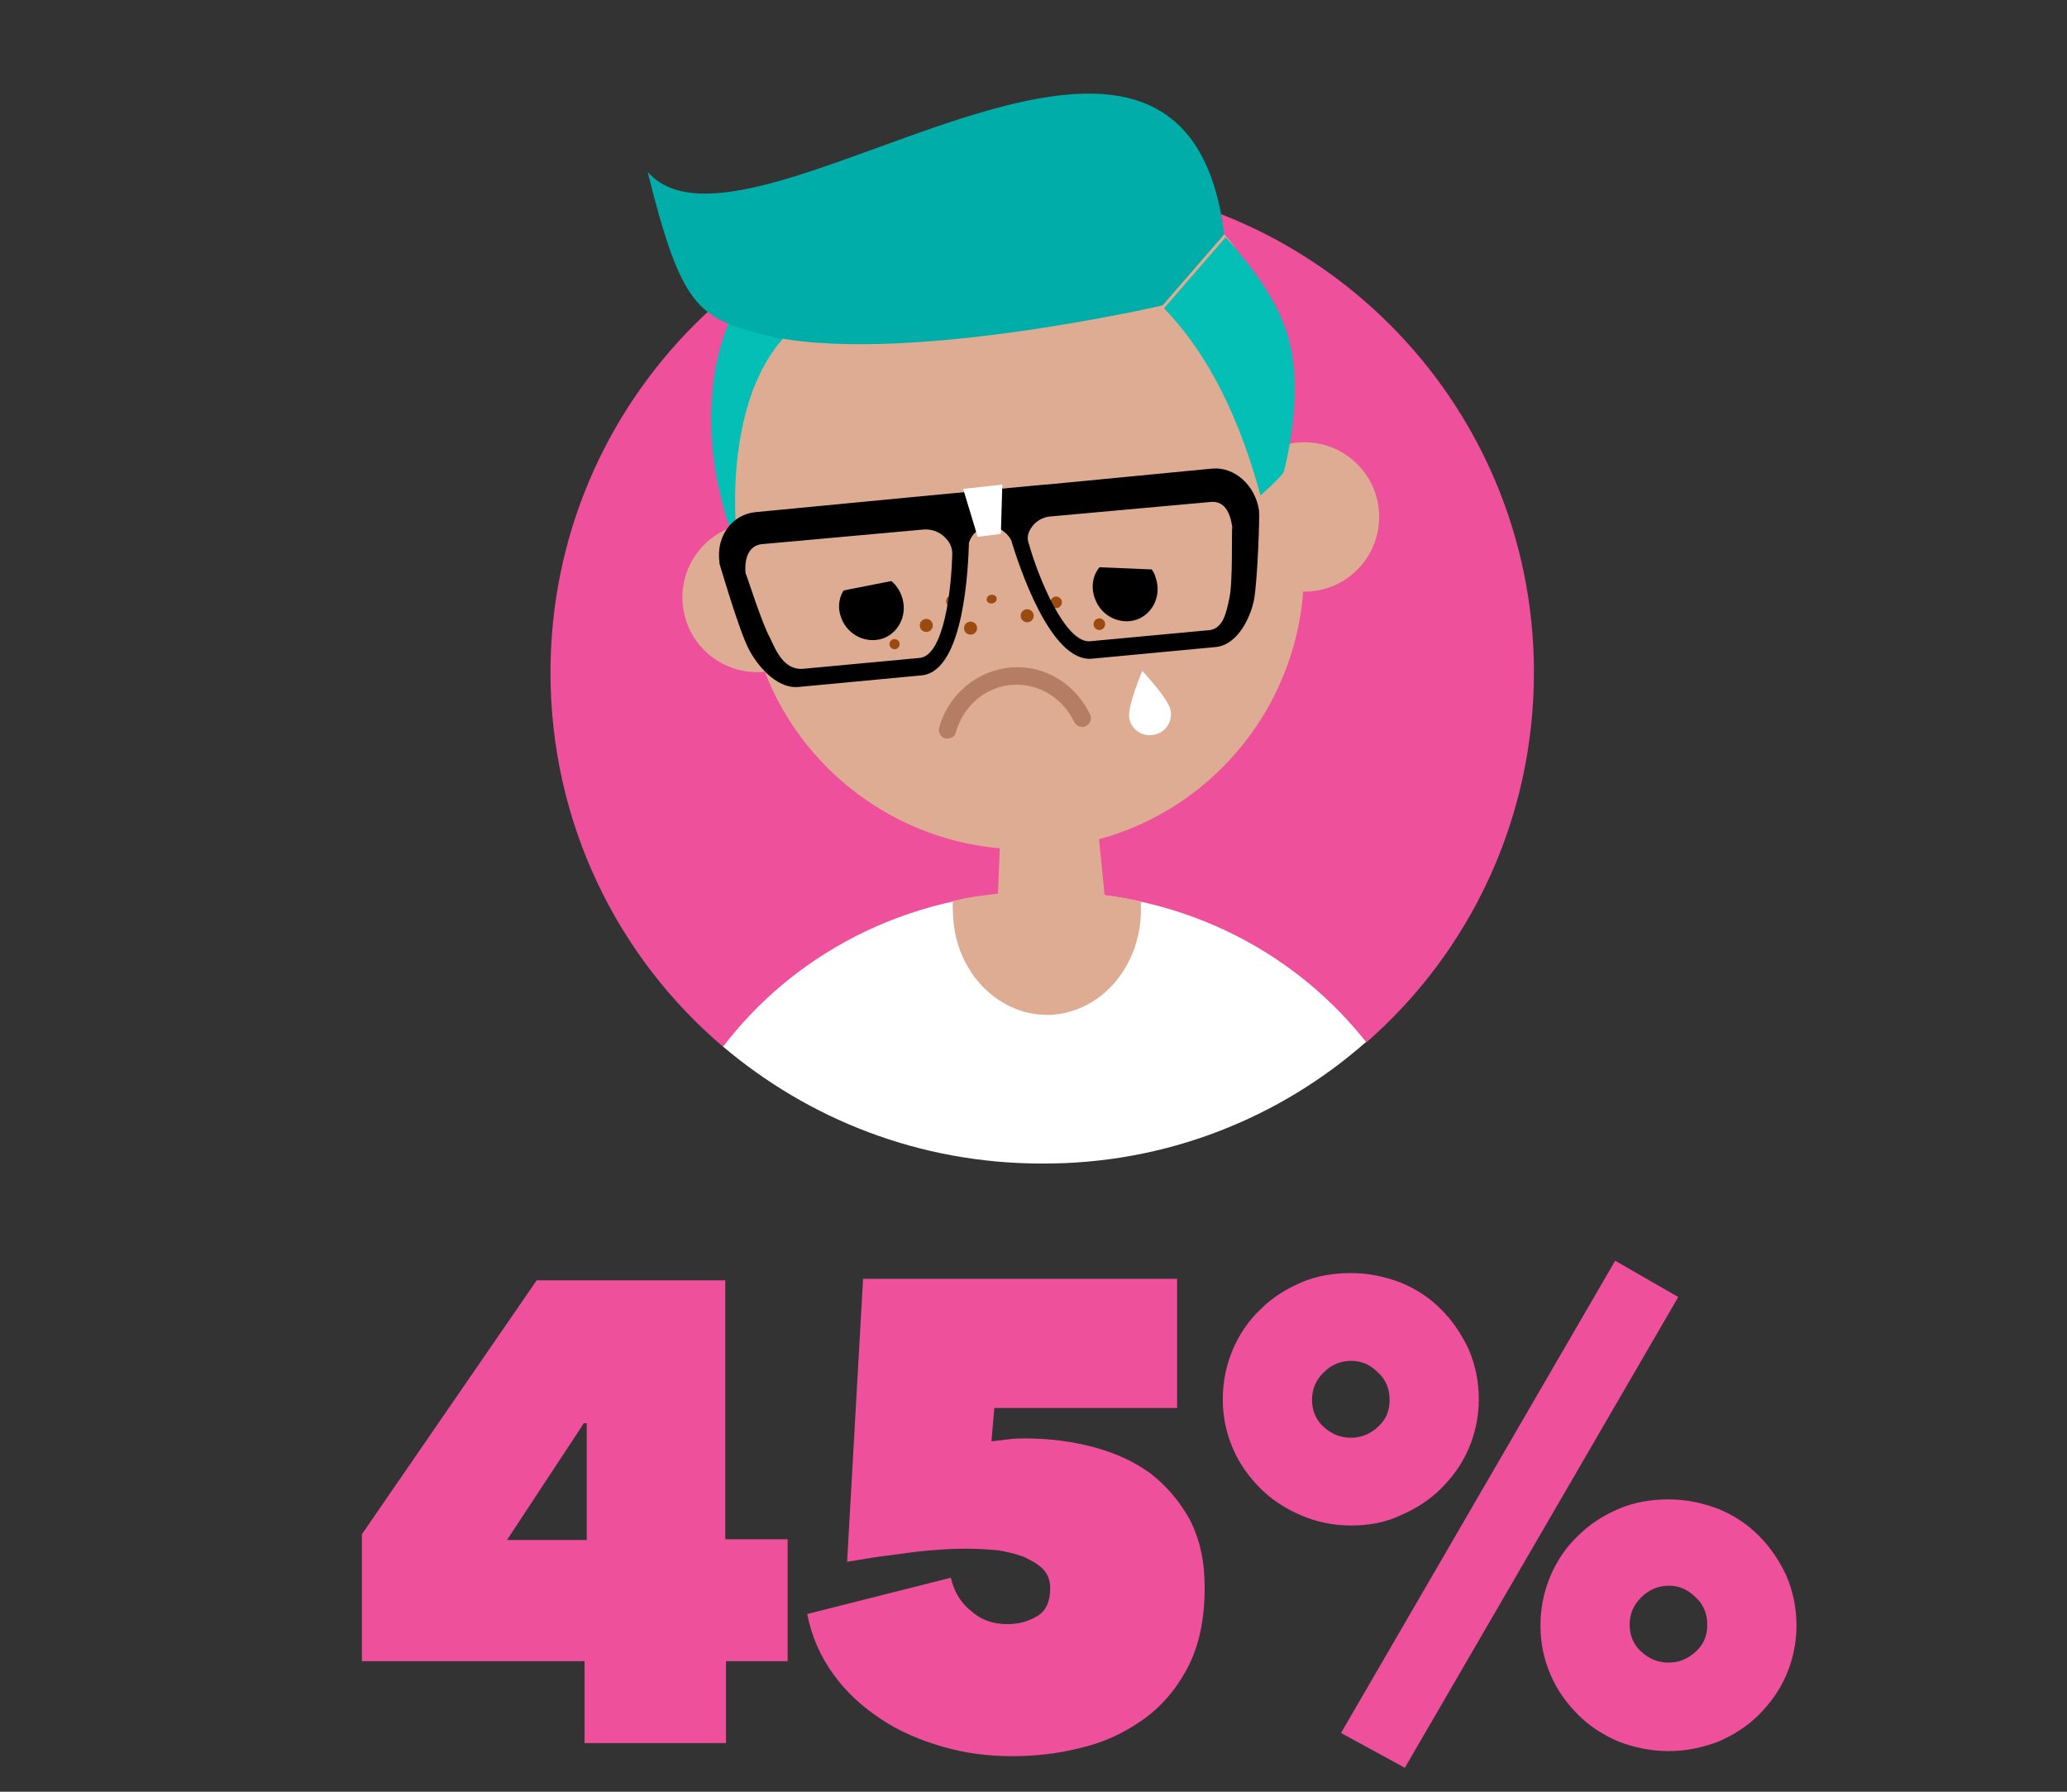 <svg version="1.1" id="el_sZ6asWoBF" xmlns="http://www.w3.org/2000/svg" xmlns:xlink="http://www.w3.org/1999/xlink" x="0px" y="0px" viewBox="0 0 285 247" style="enable-background:new 0 0 285 247.8;" xml:space="preserve"><rect x="0" y="0" width="285" height="247" fill="#333333" stroke="none"/><style>@-webkit-keyframes kf_el_3T7jA_gR_27_an_PZlyvjonZ{0%{-webkit-transform: translate(155.671px, 92.5px) translate(-155.671px, -92.5px) translate(0px, 0px);transform: translate(155.671px, 92.5px) translate(-155.671px, -92.5px) translate(0px, 0px);}66.67%{-webkit-transform: translate(155.671px, 92.5px) translate(-155.671px, -92.5px) translate(0px, 40px);transform: translate(155.671px, 92.5px) translate(-155.671px, -92.5px) translate(0px, 40px);}100%{-webkit-transform: translate(155.671px, 92.5px) translate(-155.671px, -92.5px) translate(0px, 40px);transform: translate(155.671px, 92.5px) translate(-155.671px, -92.5px) translate(0px, 40px);}}@keyframes kf_el_3T7jA_gR_27_an_PZlyvjonZ{0%{-webkit-transform: translate(155.671px, 92.5px) translate(-155.671px, -92.5px) translate(0px, 0px);transform: translate(155.671px, 92.5px) translate(-155.671px, -92.5px) translate(0px, 0px);}66.67%{-webkit-transform: translate(155.671px, 92.5px) translate(-155.671px, -92.5px) translate(0px, 40px);transform: translate(155.671px, 92.5px) translate(-155.671px, -92.5px) translate(0px, 40px);}100%{-webkit-transform: translate(155.671px, 92.5px) translate(-155.671px, -92.5px) translate(0px, 40px);transform: translate(155.671px, 92.5px) translate(-155.671px, -92.5px) translate(0px, 40px);}}#el_sZ6asWoBF *{-webkit-animation-duration: 3s;animation-duration: 3s;-webkit-animation-iteration-count: infinite;animation-iteration-count: infinite;-webkit-animation-timing-function: cubic-bezier(0, 0, 1, 1);animation-timing-function: cubic-bezier(0, 0, 1, 1);}#el_tzQUJ1TSLo{fill: #EE509C;}#el_jMlQwvtloL{fill: #EE509C;}#el_TWMzJ6O4rA{fill: #EE509C;}#el_T7V0WudKsm{fill: #FFFFFF;}#el_XNet0J08mL{fill: #EE509C;}#el_Yx4ZzddK9A{fill: #DDAC92;}#el_K_MAyvBl7uM{fill: #DDAC92;-webkit-transform: matrix(0.985, -0.171, 0.171, 0.985, -12.536, 19.049);transform: matrix(0.985, -0.171, 0.171, 0.985, -12.536, 19.049);}#el_WhN9yNgcfSB{fill: #DDAC92;}#el_YvjG6x0hogP{fill: #DDAC92;-webkit-transform: matrix(0.985, -0.171, 0.171, 0.985, -9.531, 31.794);transform: matrix(0.985, -0.171, 0.171, 0.985, -9.531, 31.794);}#el_vqUk0I2jL7k{fill: #04BFB5;}#el_yM1esUUhw9A{fill: #04BFB5;}#el_u8lhaONCLgU{fill: #00ADA8;}#el_lOqKb3v_iWd{fill: #9B4B10;-webkit-transform: matrix(0.976, -0.216, 0.216, 0.976, -15.006, 32.63);transform: matrix(0.976, -0.216, 0.216, 0.976, -15.006, 32.63);}#el_99EEdWx2e_L{fill: #9B4B10;-webkit-transform: matrix(0.976, -0.216, 0.216, 0.976, -14.625, 31.521);transform: matrix(0.976, -0.216, 0.216, 0.976, -14.625, 31.521);}#el_NRFbw4nagqU{fill: #9B4B10;-webkit-transform: matrix(0.976, -0.216, 0.216, 0.976, -15.568, 30.995);transform: matrix(0.976, -0.216, 0.216, 0.976, -15.568, 30.995);}#el_Pu-7adOG_WO{fill: #9B4B10;-webkit-transform: matrix(0.976, -0.216, 0.216, 0.976, -14.802, 30.329);transform: matrix(0.976, -0.216, 0.216, 0.976, -14.802, 30.329);}#el_qnkyerbI8wd{fill: #9B4B10;-webkit-transform: matrix(0.976, -0.216, 0.216, 0.976, -15.631, 29.691);transform: matrix(0.976, -0.216, 0.216, 0.976, -15.631, 29.691);}#el_eJZexCsgiYN{fill: #9B4B10;-webkit-transform: matrix(0.976, -0.216, 0.216, 0.976, -16.275, 28.786);transform: matrix(0.976, -0.216, 0.216, 0.976, -16.275, 28.786);}#el_wg-1BxAB2fC{fill: #9B4B10;-webkit-transform: matrix(0.976, -0.216, 0.216, 0.976, -15.398, 33.802);transform: matrix(0.976, -0.216, 0.216, 0.976, -15.398, 33.802);}#el_uObRpcr1T1Q{fill: #9B4B10;-webkit-transform: matrix(0.976, -0.216, 0.216, 0.976, -14.511, 33.498);transform: matrix(0.976, -0.216, 0.216, 0.976, -14.511, 33.498);}#el_glcfYY-nCuv{fill: #9B4B10;-webkit-transform: matrix(0.976, -0.217, 0.217, 0.976, -15.063, 34.91);transform: matrix(0.976, -0.217, 0.217, 0.976, -15.063, 34.91);}#el_P12wmHbXH1k{fill: #FFFFFF;}#el__HV-v5wZwBS{fill: #B57D64;}#el_3T7jA_gR_27{fill: #FFFFFF;}#el_3T7jA_gR_27_an_m0lEQRaXK{-webkit-transform: translate(155.671px, 92.5px) translate(-155.671px, -92.5px) translate(0px, 0px);transform: translate(155.671px, 92.5px) translate(-155.671px, -92.5px) translate(0px, 0px);}#el_3T7jA_gR_27_an_PZlyvjonZ{-webkit-animation-fill-mode: none;animation-fill-mode: none;-webkit-transform: translate(155.671px, 92.5px) translate(-155.671px, -92.5px) translate(0px, 0px);transform: translate(155.671px, 92.5px) translate(-155.671px, -92.5px) translate(0px, 0px);-webkit-animation-name: kf_el_3T7jA_gR_27_an_PZlyvjonZ;animation-name: kf_el_3T7jA_gR_27_an_PZlyvjonZ;-webkit-animation-timing-function: cubic-bezier(0.42, 0, 0.58, 1);animation-timing-function: cubic-bezier(0.42, 0, 0.58, 1);}</style>

<g id="el_oFxXvgbiQf">
	<path d="M100.1,240.3H80.6V229H49.9v-17.5l24.1-35H100v35.7h8.6V229h-8.5V240.3z M80.5,196.2l-10.6,16.1h11v-16.1H80.5&#10;&#9;&#9;z" id="el_tzQUJ1TSLo"/>
	<path d="M166.1,218.9c0,4.4-0.8,8.1-2.4,11.1c-1.6,3-3.7,5.4-6.3,7.2c-2.6,1.8-5.4,3.1-8.6,3.8&#10;&#9;&#9;c-3.1,0.8-6.3,1.1-9.3,1.1c-3.2,0-6.4-0.4-9.5-1.3c-3.1-0.9-6-2.1-8.5-3.8c-2.6-1.7-4.8-3.7-6.6-6.2s-3-5.2-3.6-8.3l19.8-5&#10;&#9;&#9;c0.4,1.7,1.2,3.3,2.7,4.5c1.4,1.3,3.1,1.9,5.1,1.9c1.6,0,2.9-0.4,4.1-1.1c1.2-0.7,1.8-2,1.8-3.8c0-1.1-0.3-2-1-2.7&#10;&#9;&#9;c-0.7-0.7-1.6-1.2-2.7-1.7c-1.1-0.4-2.3-0.7-3.6-0.9c-1.3-0.1-2.7-0.2-4-0.2c-1,0-2.1,0-3.5,0.1c-1.4,0.1-2.8,0.2-4.3,0.4&#10;&#9;&#9;c-1.5,0.2-3,0.4-4.5,0.6c-1.5,0.2-3,0.5-4.4,0.7l2.2-39h43.3v17.8h-25.2l-0.4,4.6c0.8-0.1,1.7-0.2,2.5-0.3c0.8-0.1,1.6-0.1,2.2-0.1&#10;&#9;&#9;c3.3,0,6.4,0.4,9.4,1.2c3,0.8,5.6,2,7.8,3.6c2.2,1.7,4,3.8,5.4,6.3C165.5,212.3,166.1,215.3,166.1,218.9z" id="el_jMlQwvtloL"/>
	<path d="M186.3,210.3c-2.5,0-4.8-0.5-6.9-1.4c-2.1-0.9-4-2.1-5.6-3.7c-1.6-1.6-2.9-3.4-3.8-5.5&#10;&#9;&#9;c-0.9-2.1-1.4-4.3-1.4-6.8c0-2.5,0.5-4.8,1.4-6.9c0.9-2.1,2.2-4,3.8-5.5c1.6-1.6,3.5-2.8,5.6-3.7c2.1-0.9,4.4-1.3,6.9-1.3&#10;&#9;&#9;c2.4,0,4.7,0.5,6.8,1.3c2.2,0.9,4,2.1,5.6,3.7c1.6,1.6,2.8,3.4,3.8,5.5c0.9,2.1,1.4,4.4,1.4,6.9c0,2.4-0.5,4.7-1.4,6.8&#10;&#9;&#9;c-0.9,2.1-2.2,3.9-3.8,5.5c-1.6,1.6-3.5,2.8-5.6,3.7C191,209.9,188.7,210.3,186.3,210.3z M186.3,187.6c-1.4,0-2.7,0.5-3.8,1.6&#10;&#9;&#9;c-1.1,1.1-1.6,2.3-1.6,3.8c0,1.4,0.5,2.7,1.6,3.7c1.1,1,2.3,1.5,3.8,1.5c1.4,0,2.6-0.5,3.7-1.5c1.1-1,1.6-2.2,1.6-3.7&#10;&#9;&#9;c0-1.5-0.5-2.8-1.6-3.8C188.9,188.1,187.7,187.6,186.3,187.6z M184.9,238.9l37.8-65.1l8.7,5l-37.7,64.9L184.9,238.9z M230.1,241.4&#10;&#9;&#9;c-2.5,0-4.8-0.5-6.9-1.3c-2.1-0.9-4-2.1-5.6-3.7c-1.6-1.6-2.9-3.4-3.8-5.5c-0.9-2.1-1.4-4.3-1.4-6.8c0-2.5,0.5-4.8,1.4-6.9&#10;&#9;&#9;c0.9-2.1,2.2-4,3.8-5.5c1.6-1.6,3.5-2.8,5.6-3.7c2.1-0.9,4.4-1.3,6.9-1.3c2.4,0,4.7,0.5,6.8,1.3c2.2,0.9,4,2.1,5.6,3.7&#10;&#9;&#9;c1.6,1.6,2.8,3.4,3.8,5.5c0.9,2.1,1.4,4.4,1.4,6.9c0,2.4-0.5,4.7-1.4,6.8c-0.9,2.1-2.2,3.9-3.8,5.5c-1.6,1.6-3.5,2.8-5.6,3.7&#10;&#9;&#9;C234.8,240.9,232.5,241.4,230.1,241.4z M230.1,218.6c-1.4,0-2.7,0.5-3.8,1.6c-1.1,1.1-1.6,2.3-1.6,3.8c0,1.4,0.5,2.7,1.6,3.7&#10;&#9;&#9;c1.1,1,2.3,1.5,3.8,1.5c1.4,0,2.6-0.5,3.7-1.5c1.1-1,1.6-2.2,1.6-3.7c0-1.5-0.5-2.8-1.6-3.8C232.7,219.1,231.5,218.6,230.1,218.6z" id="el_TWMzJ6O4rA"/>
</g>
<g id="el_A4zJf_RMYZ">
	<g id="el_1dpEq_M6-7">
		<g id="el_LunjTGxaiX">
			<g id="el_PNQ4C6L1Du">
				<path d="M188.4,143.6c-9.2-11.7-24.4-20.8-44.1-20.8c-20.1,0-35.5,9.4-44.7,21.4c11.9,10.1,27.2,16.2,44,16.2&#10;&#9;&#9;&#9;&#9;&#9;C160.8,160.5,176.5,154.1,188.4,143.6z" id="el_T7V0WudKsm"/>
				<path d="M144.3,122.9c19.7,0,34.9,9.1,44.1,20.8l0,0c14.2-12.4,23.1-30.7,23.1-51c0-37.5-30.4-67.8-67.8-67.8&#10;&#9;&#9;&#9;&#9;&#9;c-37.5,0-67.8,30.4-67.8,67.8c0,20.7,9.2,39.2,23.8,51.6C108.8,132.3,124.3,122.9,144.3,122.9z" id="el_XNet0J08mL"/>
				<g id="el_oAZFQ2cuN8">
					<g id="el_I8vu6R68Wm">
						<path d="M157.4,124.3c-1.8-0.4-2.8-0.6-5.1-0.9l-1.2-12.2l-13-0.5l-0.5,12.5c-2.7,0.3-4.1,0.5-6.2,1&#10;&#9;&#9;&#9;&#9;&#9;&#9;&#9;c-0.1,0.6,0,1.2,0,1.9c0.3,8,6.4,14.1,13.5,13.8c7.2-0.4,12.7-7.1,12.4-15.1C157.3,124.7,157.4,124.4,157.4,124.3z" id="el_Yx4ZzddK9A"/>
					</g>
				</g>
			</g>
		</g>
	</g>
	<g id="el_vEd6KC62Zz">
		<g id="el_QqM80lBZgn">
			
				<ellipse cx="104.4" cy="82.4" rx="10.3" ry="10.3" id="el_K_MAyvBl7uM"/>
			<path d="M103.4,85.2c3.6,20.9,23.5,35,44.5,31.3l0,0c20.9-3.6,35-23.5,31.3-44.5l-2.5-14.1c-1.5-8.4-2.6-20.5-8.3-26&#10;&#9;&#9;&#9;&#9;c-8.5-8.1-23.6-7.5-36.1-5.3l0,0c-20.9,3.6-35,23.5-31.3,44.5L103.4,85.2z" id="el_WhN9yNgcfSB"/>
			
				<ellipse cx="179.9" cy="71.3" rx="10.3" ry="10.3" id="el_YvjG6x0hogP"/>
			<path d="M173.8,68.3c0,0,2.5-2.2,3.2-3.2c0,0,3.4-12.3,0-20.4c-1.3-3.6-4.3-7.9-8-12l-8.5,9.8&#10;&#9;&#9;&#9;&#9;C165.3,47.5,170.2,55.1,173.8,68.3z" id="el_vqUk0I2jL7k"/>
			<path d="M108.6,46l-7.9-1.9c0,0-5.9,11.2-0.1,28.6l0.9,0.2C101.5,72.9,99.7,55,108.6,46z" id="el_yM1esUUhw9A"/>
			<path d="M168.8,32.3l-8.5,9.8c0,0-37.1,8.6-55.2,4c-8.8-2.3-11.2-3.8-15.8-22.4C103.1,39.4,163-14.1,168.8,32.3z" id="el_u8lhaONCLgU"/>
		</g>
		<g id="el_k0hUCzP4FQG">
			
				<ellipse cx="141.7" cy="84.9" rx="0.9" ry="0.9" id="el_lOqKb3v_iWd"/>
			
				<ellipse cx="136.8" cy="82.6" rx="0.7" ry="0.6" id="el_99EEdWx2e_L"/>
			
				<ellipse cx="133.9" cy="86.6" rx="0.9" ry="0.9" id="el_NRFbw4nagqU"/>
			
				<ellipse cx="131.3" cy="82.9" rx="0.8" ry="0.8" id="el_Pu-7adOG_WO"/>
			
				<ellipse cx="127.8" cy="86.2" rx="0.9" ry="0.9" id="el_qnkyerbI8wd"/>
			
				<ellipse cx="123.4" cy="88.8" rx="0.7" ry="0.7" id="el_eJZexCsgiYN"/>
			
				<ellipse cx="146.7" cy="87.2" rx="0.8" ry="0.8" id="el_wg-1BxAB2fC"/>
			<ellipse cx="145.7" cy="83" rx="0.8" ry="0.8" id="el_uObRpcr1T1Q"/>
			
				<ellipse cx="151.6" cy="86.1" rx="0.8" ry="0.8" id="el_glcfYY-nCuv"/>
		</g>
		<g id="el_zB717-J13q8">
			<path d="M99.2,77.5l0,0.1l0,0.1c0.1,0.3,2.7,9.2,4,11.7c1,2,3.7,5.6,6.9,5.3l17-1.6c5.9-0.6,6.4-15.2,6.5-18.3&#10;&#9;&#9;&#9;&#9;c0.4-1.2,1.3-2,2.6-2.2c1.3-0.1,2.5,0.6,3.2,1.8c1,3.3,5.4,17,11.2,16.4l17-1.6c3.2-0.3,4.9-4.4,5.3-6.5&#10;&#9;&#9;&#9;&#9;c0.5-2.6,0.8-11.8,0.7-12.1l0-0.1l0-0.1c-0.5-3.5-3.4-6.1-6.5-5.8l-22.8,2.2l-0.2,0l-17,1.6l-22.9,2.2&#10;&#9;&#9;&#9;&#9;C100.9,70.9,98.7,74,99.2,77.5z M142.1,72.9c0.6-1,1.6-1.6,2.7-1.7l22.1-2c1.9-0.2,2.7,1.4,3,3.4c-0.1,1,0.1,7.7-0.4,9.9&#10;&#9;&#9;&#9;&#9;c-0.4,1.8-0.8,4.4-3.1,4.4l-16.1,1.5c-3.4,0.3-7.1-8.7-8.4-13.3C141.5,74.1,141.8,73.4,142.1,72.9z M102.8,79&#10;&#9;&#9;&#9;&#9;c-0.2-2.1,0.5-3.9,2.4-4l22.1-2c1.1-0.1,2.3,0.3,3.1,1.2c0.4,0.4,0.9,1.1,0.9,2.1c-0.1,4.7-1.1,14.1-4.5,14.4l-16.1,1.5&#10;&#9;&#9;&#9;&#9;c-2.6,0.2-3.7-2.5-4.5-4.2C105,85.8,103.2,80,102.8,79z" id="el_h3g3ELfytDM"/>
			<polygon points="134.8,74 138,73.6 138.2,66.8 132.8,67.4 &#9;&#9;&#9;" id="el_P12wmHbXH1k"/>
		</g>
		<g id="el_kpiIcvOCbGU">
			<path d="M151,82.6c0.9,2.4,3.5,3.6,5.8,2.8c2.3-0.9,3.4-3.5,2.5-5.9c-0.1-0.4-0.3-0.7-0.5-1l-7.2-0.3&#10;&#9;&#9;&#9;&#9;C150.6,79.4,150.4,81.1,151,82.6z" id="el_tZGIgYXvuCc"/>
			<path d="M116,85.2c0.9,2.4,3.5,3.6,5.8,2.8c2.3-0.9,3.4-3.5,2.5-5.9c-0.3-0.8-0.8-1.5-1.4-2l-6.6,1.3&#10;&#9;&#9;&#9;&#9;C115.6,82.6,115.5,83.9,116,85.2z" id="el_BNS-lGF_CBi"/>
			<path d="M130.7,101.8c-0.1,0-0.3,0-0.4,0c-0.6-0.2-1-0.9-0.8-1.5c1.3-4.7,5.4-8,10.1-8.3c4.5-0.3,8.7,2.3,10.7,6.5&#10;&#9;&#9;&#9;&#9;c0.3,0.6,0,1.3-0.6,1.6c-0.6,0.3-1.3,0-1.6-0.6c-1.6-3.3-4.9-5.3-8.4-5.1c-3.7,0.2-6.8,2.8-7.9,6.5&#10;&#9;&#9;&#9;&#9;C131.7,101.5,131.2,101.8,130.7,101.8z" id="el__HV-v5wZwBS"/>
			<g id="el_3T7jA_gR_27_an_PZlyvjonZ" data-animator-group="true" data-animator-type="0"><path d="M161.4,97.9c0.3,1.6-0.7,3.1-2.3,3.4c-1.6,0.3-3.1-0.7-3.4-2.3c-0.3-1.6,1.8-6.5,1.8-6.5&#10;&#9;&#9;&#9;&#9;S161.1,96.3,161.4,97.9z" id="el_3T7jA_gR_27"/></g>
		</g>
	</g>
</g>
</svg>